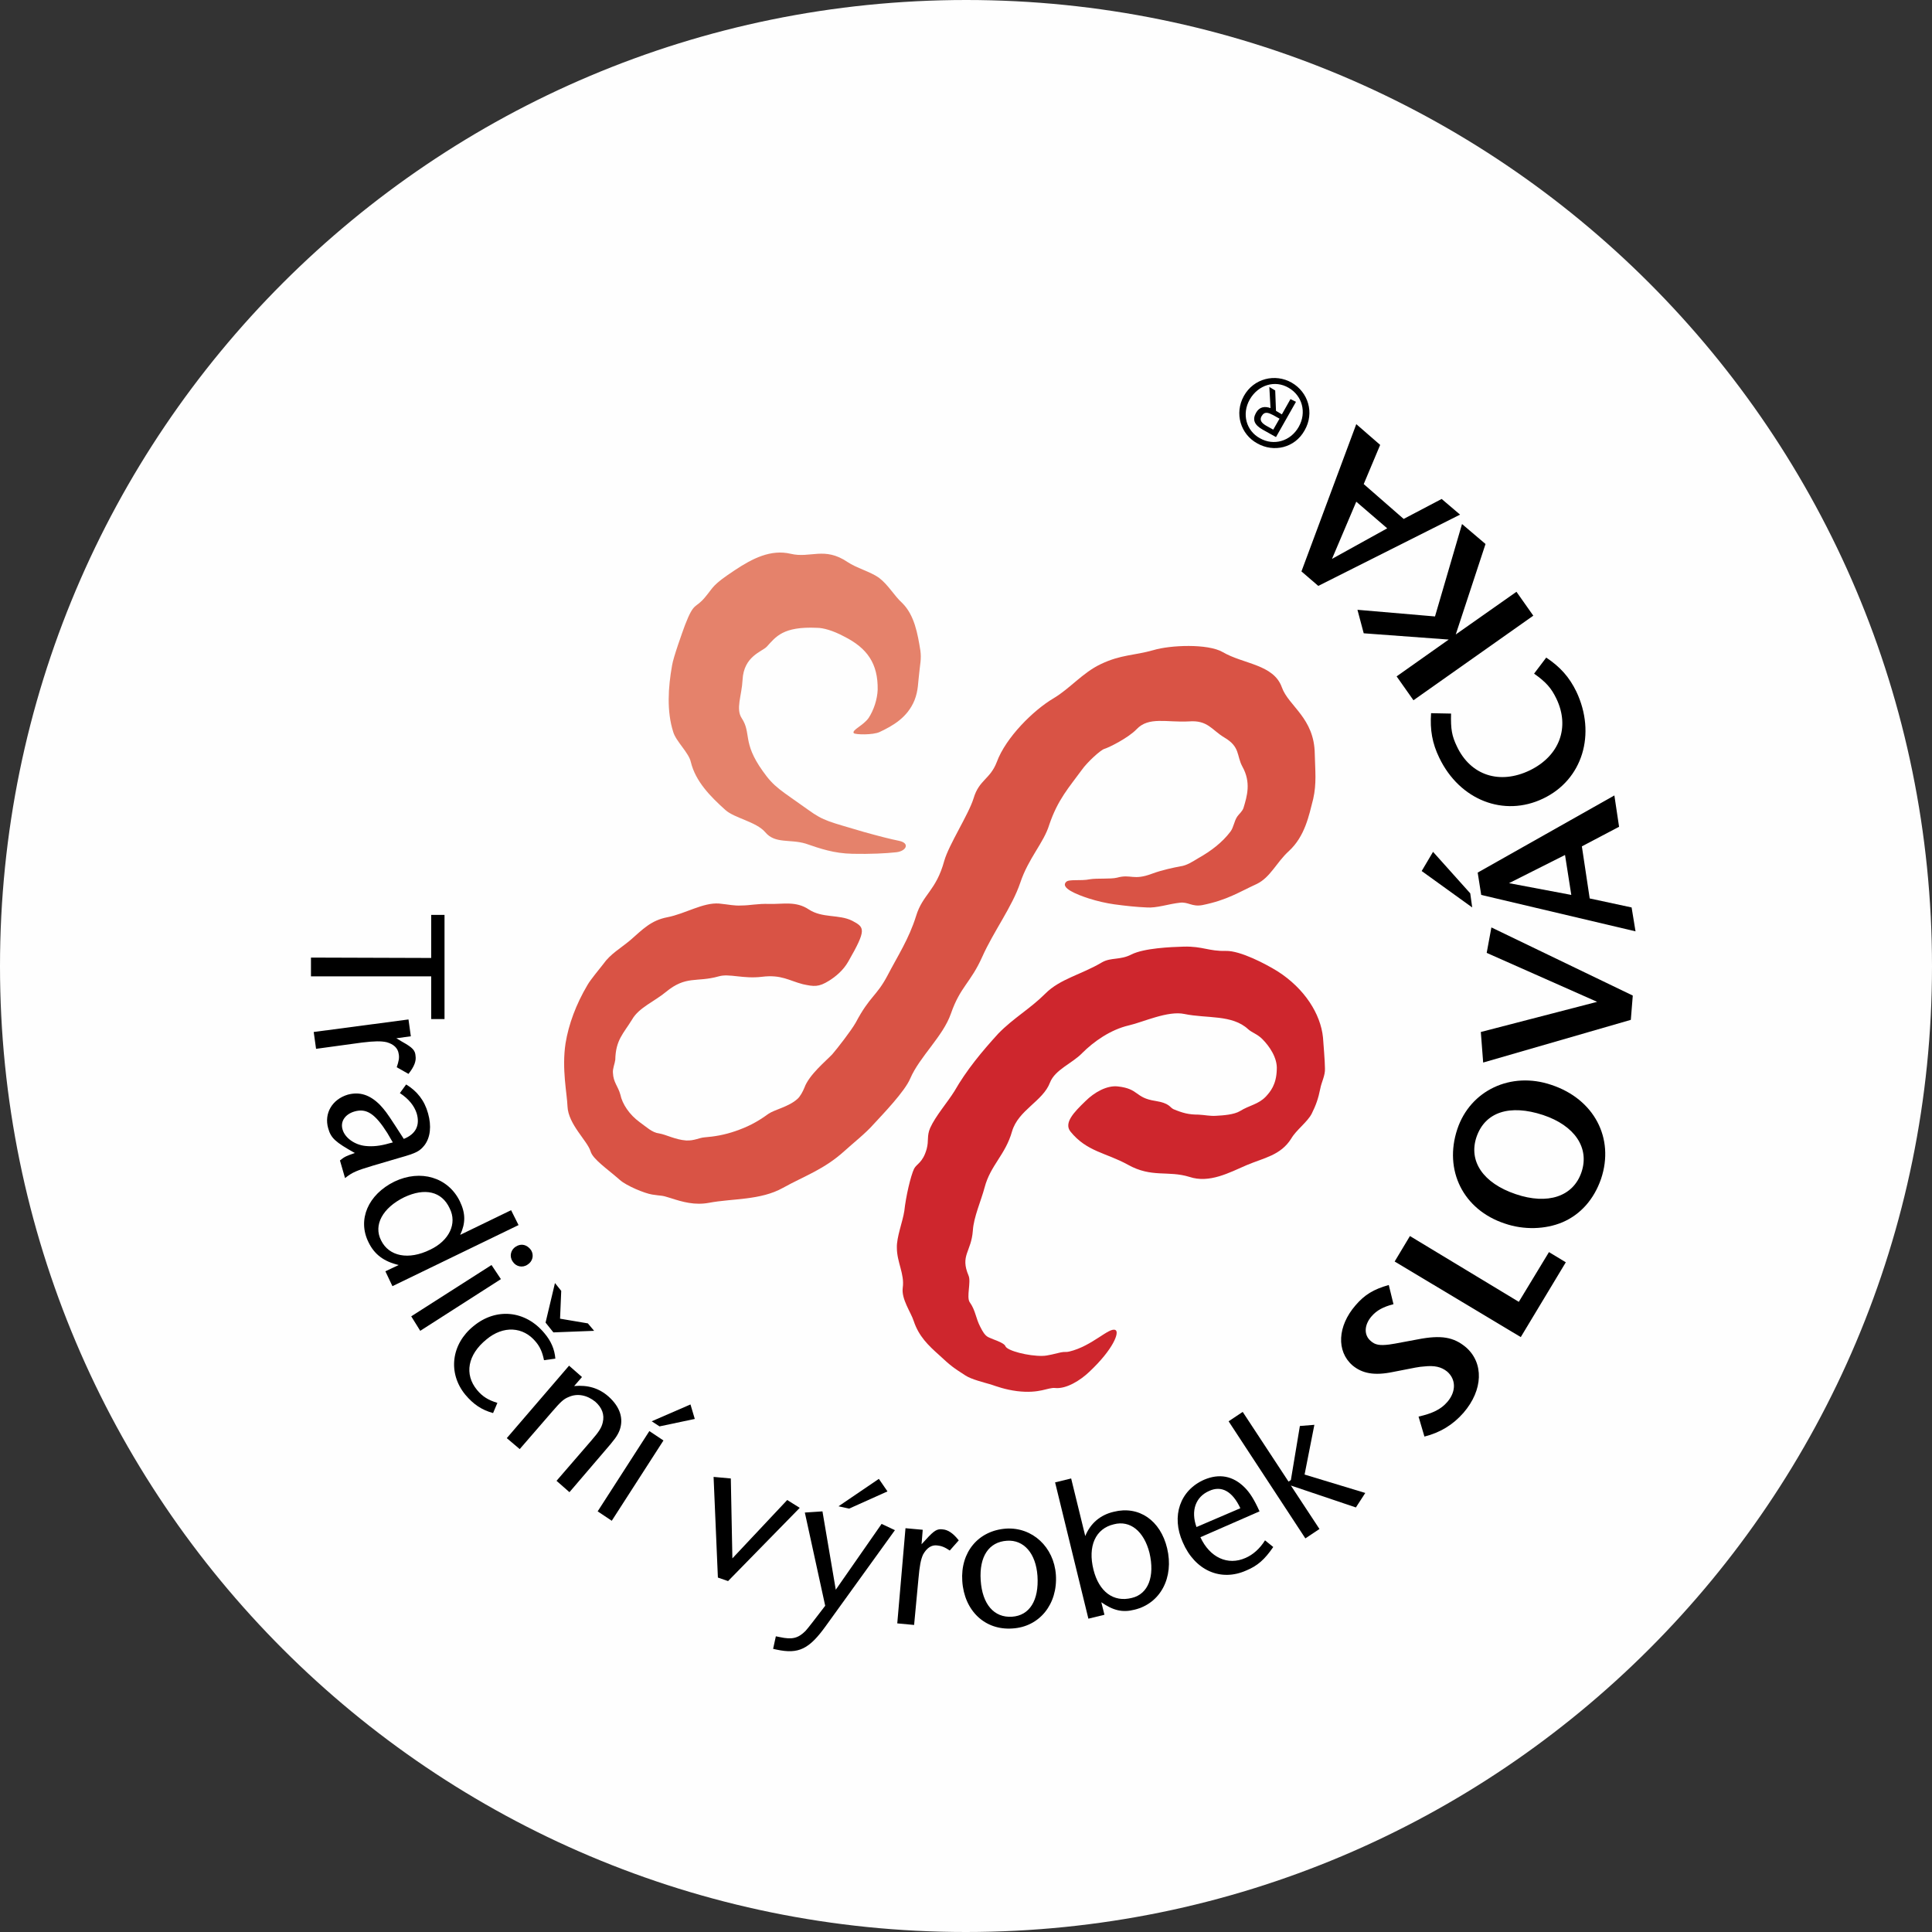 <?xml version="1.0" encoding="UTF-8"?>
<!DOCTYPE svg PUBLIC "-//W3C//DTD SVG 1.1//EN" "http://www.w3.org/Graphics/SVG/1.1/DTD/svg11.dtd">
<!-- Creator: CorelDRAW 2018 (64 bitů) -->
<svg xmlns="http://www.w3.org/2000/svg" xml:space="preserve" width="317px" height="317px" version="1.1" style="shape-rendering:geometricPrecision; text-rendering:geometricPrecision; image-rendering:optimizeQuality; fill-rule:evenodd; clip-rule:evenodd"
viewBox="0 0 49.33 49.33"
 xmlns:xlink="http://www.w3.org/1999/xlink">
 <rect x="0" y="0" width="49.33" height="49.33" fill="#333333" stroke="none"/>
 <defs>
  <style type="text/css">
   <![CDATA[
    .fil4 {fill:black}
    .fil0 {fill:#FEFEFE}
    .fil5 {fill:black;fill-rule:nonzero}
    .fil3 {fill:#CE262D;fill-rule:nonzero}
    .fil2 {fill:#D95345;fill-rule:nonzero}
    .fil1 {fill:#E5826B;fill-rule:nonzero}
   ]]>
  </style>
 </defs>
 <g id="Vrstva_x0020_1">
  <path class="fil0" d="M24.67 0c13.62,0 24.66,11.04 24.66,24.67 0,13.62 -11.04,24.66 -24.67,24.66 -13.62,0 -24.66,-11.04 -24.66,-24.66 0,-13.63 11.04,-24.67 24.67,-24.67z"/>
  <path class="fil1" d="M21.77 21.8c-0.48,-0.01 -0.82,-0.13 -1.2,-0.26 -0.4,-0.12 -0.78,0.01 -1.03,-0.29 -0.23,-0.27 -0.79,-0.36 -1.02,-0.57 -0.39,-0.35 -0.76,-0.73 -0.88,-1.22 -0.05,-0.24 -0.38,-0.53 -0.45,-0.77 -0.17,-0.53 -0.13,-1.14 -0.03,-1.7 0.03,-0.2 0.26,-0.84 0.33,-1.03 0.24,-0.62 0.26,-0.4 0.52,-0.72 0.22,-0.26 0.16,-0.29 0.75,-0.68 0.45,-0.3 0.92,-0.54 1.43,-0.42 0.5,0.12 0.86,-0.19 1.45,0.21 0.22,0.15 0.59,0.25 0.8,0.4 0.25,0.19 0.38,0.45 0.6,0.65 0.31,0.31 0.39,0.78 0.46,1.21 0.03,0.22 -0.01,0.36 -0.03,0.58 -0.03,0.22 -0.02,0.44 -0.12,0.69 -0.18,0.44 -0.55,0.65 -0.89,0.81 -0.17,0.08 -0.62,0.07 -0.66,0.03 -0.06,-0.08 0.24,-0.19 0.38,-0.39 0.13,-0.2 0.22,-0.47 0.23,-0.72 0.01,-0.66 -0.26,-1.06 -0.86,-1.36 -0.28,-0.15 -0.53,-0.22 -0.69,-0.22 -0.87,-0.04 -1.05,0.23 -1.28,0.48 -0.12,0.13 -0.59,0.24 -0.62,0.85 -0.02,0.4 -0.18,0.74 -0.02,0.98 0.25,0.38 0.01,0.61 0.53,1.34 0.3,0.43 0.46,0.49 1.17,1 0.4,0.29 0.54,0.3 1.41,0.56 0.43,0.12 0.67,0.18 0.91,0.23 0.28,0.06 0.18,0.26 -0.07,0.29 -0.26,0.03 -0.68,0.05 -1.12,0.04z"/>
  <path class="fil2" d="M28.52 22.41c0.36,-0.1 0.41,0.08 0.89,-0.1 0.27,-0.1 0.57,-0.16 0.73,-0.19 0.16,-0.02 0.31,-0.12 0.46,-0.21 0.32,-0.18 0.61,-0.4 0.82,-0.68 0.08,-0.11 0.09,-0.26 0.17,-0.38 0.04,-0.06 0.13,-0.13 0.16,-0.22 0.09,-0.3 0.2,-0.65 -0.03,-1.06 -0.15,-0.28 -0.05,-0.5 -0.46,-0.74 -0.32,-0.19 -0.42,-0.45 -0.91,-0.41 -0.56,0.03 -1.02,-0.13 -1.33,0.2 -0.21,0.22 -0.71,0.47 -0.82,0.5 -0.1,0.03 -0.44,0.34 -0.58,0.54 -0.32,0.44 -0.61,0.75 -0.83,1.4 -0.14,0.46 -0.53,0.85 -0.74,1.48 -0.21,0.62 -0.68,1.24 -0.97,1.89 -0.3,0.67 -0.56,0.76 -0.8,1.45 -0.2,0.58 -0.8,1.1 -1.04,1.66 -0.14,0.33 -0.69,0.9 -0.93,1.16 -0.21,0.24 -0.52,0.48 -0.75,0.69 -0.52,0.47 -1.01,0.63 -1.57,0.94 -0.57,0.32 -1.3,0.27 -1.88,0.38 -0.37,0.07 -0.68,-0.02 -0.99,-0.12 -0.24,-0.08 -0.23,-0.05 -0.47,-0.09 -0.19,-0.03 -0.65,-0.22 -0.82,-0.37 -0.33,-0.29 -0.69,-0.53 -0.75,-0.73 -0.08,-0.27 -0.57,-0.69 -0.59,-1.15 -0.01,-0.32 -0.15,-0.95 -0.05,-1.61 0.08,-0.49 0.27,-1 0.56,-1.49 0.08,-0.14 0.3,-0.4 0.4,-0.53 0.19,-0.27 0.44,-0.4 0.7,-0.62 0.31,-0.27 0.52,-0.5 0.94,-0.58 0.46,-0.09 0.91,-0.38 1.32,-0.35 0.29,0.03 0.38,0.06 0.57,0.05 0.22,0 0.41,-0.05 0.71,-0.04 0.35,0.01 0.68,-0.08 1.01,0.14 0.35,0.23 0.77,0.12 1.11,0.29 0.32,0.17 0.37,0.22 -0.1,1.04 -0.13,0.23 -0.33,0.39 -0.49,0.49 -0.27,0.17 -0.39,0.15 -0.67,0.09 -0.35,-0.09 -0.55,-0.25 -1.04,-0.19 -0.49,0.06 -0.84,-0.09 -1.11,-0.01 -0.57,0.16 -0.83,-0.03 -1.35,0.4 -0.29,0.24 -0.69,0.4 -0.86,0.7 -0.22,0.36 -0.42,0.52 -0.43,1.03 -0.01,0.09 -0.07,0.23 -0.06,0.33 0.01,0.25 0.13,0.34 0.19,0.56 0.05,0.24 0.23,0.51 0.49,0.7 0.17,0.12 0.32,0.27 0.5,0.29 0.18,0.03 0.41,0.16 0.69,0.18 0.21,0.01 0.33,-0.07 0.47,-0.08 0.25,-0.02 0.5,-0.06 0.79,-0.16 0.29,-0.1 0.54,-0.22 0.84,-0.44 0.16,-0.11 0.52,-0.18 0.74,-0.38 0.07,-0.06 0.14,-0.19 0.18,-0.29 0.12,-0.33 0.55,-0.68 0.71,-0.85 0.13,-0.15 0.48,-0.6 0.6,-0.81 0.36,-0.68 0.53,-0.67 0.81,-1.2 0.26,-0.5 0.55,-0.94 0.73,-1.52 0.17,-0.56 0.51,-0.64 0.72,-1.41 0.12,-0.42 0.62,-1.18 0.75,-1.6 0.14,-0.47 0.42,-0.48 0.59,-0.92 0.23,-0.63 0.94,-1.33 1.45,-1.63 0.42,-0.25 0.74,-0.65 1.2,-0.87 0.52,-0.25 0.86,-0.22 1.35,-0.36 0.43,-0.13 1.39,-0.17 1.77,0.05 0.53,0.31 1.3,0.31 1.51,0.9 0.17,0.48 0.83,0.78 0.84,1.7 0.01,0.43 0.05,0.75 -0.04,1.15 -0.11,0.43 -0.21,0.95 -0.62,1.33 -0.32,0.29 -0.47,0.67 -0.82,0.84 -0.46,0.21 -0.75,0.41 -1.39,0.54 -0.27,0.05 -0.36,-0.09 -0.58,-0.06 -0.28,0.03 -0.59,0.14 -0.84,0.12 -0.25,-0.01 -0.54,-0.04 -0.83,-0.08 -0.21,-0.03 -0.43,-0.08 -0.65,-0.15 -0.31,-0.1 -0.73,-0.27 -0.58,-0.42 0.07,-0.08 0.37,-0.02 0.61,-0.07 0.18,-0.03 0.53,0 0.69,-0.04z"/>
  <path class="fil3" d="M27.81 35.03c-0.22,0.21 -0.58,0.44 -0.87,0.41 -0.18,-0.02 -0.39,0.15 -0.97,0.08 -0.31,-0.04 -0.52,-0.12 -0.67,-0.17 -0.17,-0.05 -0.5,-0.13 -0.65,-0.23 -0.31,-0.2 -0.37,-0.24 -0.67,-0.52 -0.28,-0.25 -0.52,-0.48 -0.65,-0.87 -0.07,-0.22 -0.32,-0.56 -0.28,-0.85 0.05,-0.35 -0.15,-0.65 -0.15,-1.02 -0.01,-0.27 0.15,-0.67 0.19,-0.94 0.04,-0.37 0.16,-0.89 0.25,-1.08 0.07,-0.13 0.22,-0.15 0.32,-0.5 0.06,-0.22 0,-0.33 0.09,-0.54 0.14,-0.31 0.44,-0.65 0.62,-0.94 0.31,-0.54 0.7,-1.01 1.12,-1.47 0.39,-0.4 0.81,-0.63 1.2,-1.02 0.38,-0.38 0.91,-0.48 1.45,-0.8 0.23,-0.13 0.46,-0.05 0.75,-0.2 0.32,-0.16 0.99,-0.19 1.34,-0.2 0.48,-0.01 0.63,0.12 1.07,0.11 0.37,-0.01 1.03,0.34 1.32,0.52 0.69,0.44 1.1,1.09 1.16,1.69 0.01,0.15 0.05,0.61 0.05,0.79 0.01,0.18 -0.09,0.35 -0.12,0.52 -0.05,0.25 -0.11,0.42 -0.22,0.64 -0.11,0.21 -0.4,0.42 -0.52,0.63 -0.27,0.43 -0.69,0.49 -1.14,0.68 -0.44,0.19 -0.95,0.47 -1.46,0.3 -0.55,-0.17 -0.96,0.03 -1.57,-0.31 -0.56,-0.31 -1.05,-0.33 -1.47,-0.85 -0.17,-0.22 0.09,-0.49 0.38,-0.77 0.24,-0.24 0.56,-0.41 0.83,-0.38 0.55,0.06 0.43,0.29 0.96,0.37 0.37,0.06 0.36,0.16 0.46,0.21 0.24,0.1 0.39,0.14 0.64,0.14 0.18,0.01 0.29,0.04 0.45,0.03 0.19,-0.01 0.46,-0.03 0.61,-0.12 0.24,-0.15 0.47,-0.17 0.66,-0.37 0.11,-0.12 0.27,-0.3 0.28,-0.69 0.02,-0.3 -0.19,-0.6 -0.37,-0.78 -0.13,-0.13 -0.26,-0.16 -0.36,-0.25 -0.41,-0.38 -1.05,-0.27 -1.63,-0.39 -0.42,-0.09 -1.06,0.21 -1.41,0.29 -0.48,0.11 -0.91,0.42 -1.2,0.71 -0.25,0.26 -0.69,0.42 -0.82,0.75 -0.18,0.48 -0.81,0.7 -0.97,1.25 -0.17,0.6 -0.55,0.86 -0.7,1.43 -0.09,0.34 -0.28,0.76 -0.3,1.1 -0.04,0.55 -0.33,0.63 -0.11,1.15 0.07,0.16 -0.06,0.55 0.03,0.68 0.15,0.21 0.15,0.4 0.27,0.63 0.14,0.28 0.19,0.25 0.34,0.32 0.11,0.04 0.28,0.11 0.3,0.17 0.04,0.12 0.6,0.26 0.95,0.25 0.13,0 0.33,-0.06 0.47,-0.09 0.1,-0.02 0.13,0 0.21,-0.02 0.59,-0.14 1.02,-0.63 1.18,-0.55 0.11,0.05 -0.05,0.49 -0.67,1.07z"/>
  <path class="fil4" d="M32.98 9.77c-0.42,-0.24 -0.97,-0.11 -1.22,0.34 -0.25,0.45 -0.08,0.98 0.34,1.21 0.42,0.24 0.96,0.12 1.21,-0.33 0.26,-0.45 0.09,-0.98 -0.33,-1.22zm0.18 1.13c-0.21,0.37 -0.64,0.49 -0.99,0.29 -0.35,-0.19 -0.47,-0.62 -0.26,-0.99 0.22,-0.38 0.65,-0.5 0.99,-0.3 0.35,0.2 0.47,0.63 0.26,1zm-0.43 -0.32l-0.15 -0.09 -0.02 -0.52 -0.15 -0.09 0.03 0.54c-0.14,-0.05 -0.28,-0.04 -0.37,0.12 -0.1,0.18 -0.04,0.31 0.17,0.43l0.34 0.19 0.51 -0.9 -0.14 -0.07 -0.22 0.39zm-0.06 0.11l-0.16 0.28 -0.18 -0.1c-0.1,-0.06 -0.18,-0.13 -0.12,-0.24 0.08,-0.14 0.18,-0.09 0.3,-0.03l0.16 0.09z"/>
  <path class="fil5" d="M34.63 12.81l0.79 0.68 -1.41 0.78 0.62 -1.46zm0.19 -0.45l0.42 -1 -0.61 -0.53 -1.4 3.76 0.43 0.37 3.62 -1.82 -0.47 -0.4 -0.97 0.51 -1.02 -0.89z"/>
  <polygon class="fil5" points="39.15,15.72 38.72,15.11 37.17,16.2 37.93,13.89 37.33,13.38 36.64,15.74 34.66,15.57 34.82,16.17 36.99,16.33 35.66,17.27 36.09,17.88 "/>
  <path class="fil5" d="M36.54 18.21c-0.03,0.43 0.03,0.77 0.21,1.14 0.52,1.08 1.65,1.52 2.65,1.04 1.01,-0.48 1.36,-1.65 0.85,-2.73 -0.18,-0.37 -0.41,-0.63 -0.77,-0.87l-0.31 0.41c0.31,0.22 0.44,0.37 0.57,0.64 0.35,0.73 0.08,1.46 -0.68,1.83 -0.77,0.37 -1.51,0.13 -1.86,-0.61 -0.13,-0.27 -0.16,-0.44 -0.15,-0.84l-0.51 -0.01z"/>
  <path class="fil5" d="M37.54 22.81l-0.95 -1.06 -0.29 0.49 1.29 0.93 -0.05 -0.36zm2.42 -0.98l0.16 1.02 -1.59 -0.3 1.43 -0.72zm0.43 -0.22l0.95 -0.5 -0.12 -0.8 -3.49 1.97 0.09 0.57 3.94 0.93 -0.1 -0.61 -1.07 -0.23 -0.2 -1.33z"/>
  <polygon class="fil5" points="41.64,26.04 41.69,25.42 38.08,23.68 37.96,24.33 40.78,25.58 37.81,26.35 37.87,27.13 "/>
  <path class="fil5" d="M37.7 29.03c0.22,-0.64 0.85,-0.84 1.7,-0.56 0.81,0.27 1.19,0.84 0.98,1.46 -0.21,0.62 -0.86,0.84 -1.68,0.56 -0.83,-0.28 -1.21,-0.84 -1,-1.46zm-0.49 -0.2c-0.35,1.05 0.15,2.06 1.21,2.41 0.49,0.17 1.04,0.15 1.47,-0.03 0.47,-0.2 0.81,-0.59 0.99,-1.11 0.35,-1.04 -0.18,-2.04 -1.27,-2.4 -1.03,-0.35 -2.07,0.14 -2.4,1.13z"/>
  <polygon class="fil5" points="38.83,34.14 39.98,32.23 39.55,31.97 38.78,33.24 36,31.56 35.61,32.21 "/>
  <path class="fil5" d="M35.46 32.81c-0.39,0.11 -0.62,0.25 -0.85,0.52 -0.46,0.53 -0.49,1.17 -0.08,1.53 0.25,0.21 0.56,0.27 1.04,0.17 0.61,-0.12 0.65,-0.13 0.79,-0.14 0.27,-0.03 0.44,0.01 0.59,0.13 0.23,0.2 0.23,0.51 0.01,0.77 -0.17,0.2 -0.39,0.3 -0.74,0.38l0.15 0.51c0.4,-0.1 0.73,-0.3 1,-0.61 0.5,-0.58 0.52,-1.27 0.06,-1.67 -0.31,-0.26 -0.63,-0.32 -1.24,-0.2 -0.64,0.12 -0.64,0.12 -0.72,0.13 -0.24,0.03 -0.36,0.01 -0.47,-0.09 -0.18,-0.15 -0.17,-0.41 0.02,-0.63 0.13,-0.15 0.29,-0.24 0.56,-0.31l-0.12 -0.49z"/>
  <polygon class="fil5" points="33.33,39.28 33.69,39.04 32.96,37.93 34.62,38.49 34.86,38.12 33.31,37.65 33.56,36.38 33.19,36.41 32.96,37.79 32.9,37.83 31.73,36.05 31.37,36.29 "/>
  <path class="fil5" d="M30.55 38.99c-0.15,-0.42 -0.02,-0.77 0.32,-0.92 0.32,-0.15 0.6,0.01 0.8,0.44l-1.12 0.48zm1.61 -0.4c-0.14,-0.31 -0.25,-0.48 -0.38,-0.61 -0.3,-0.3 -0.65,-0.36 -1.03,-0.2 -0.62,0.27 -0.85,0.93 -0.55,1.6 0.31,0.72 0.97,1.01 1.62,0.72 0.29,-0.12 0.47,-0.28 0.69,-0.6l-0.21 -0.17c-0.13,0.21 -0.31,0.37 -0.5,0.45 -0.45,0.2 -0.91,-0.01 -1.15,-0.53l1.51 -0.66z"/>
  <path class="fil5" d="M28.44 38.92c0.42,-0.11 0.77,0.18 0.91,0.73 0.14,0.6 -0.03,1.05 -0.45,1.15 -0.47,0.12 -0.84,-0.16 -0.98,-0.72 -0.15,-0.6 0.05,-1.05 0.52,-1.16zm-1.5 -1.07l0.85 3.48 0.41 -0.1 -0.08 -0.32c0.3,0.21 0.54,0.27 0.85,0.19 0.66,-0.16 1.01,-0.82 0.83,-1.57 -0.17,-0.71 -0.72,-1.09 -1.36,-0.93 -0.35,0.08 -0.6,0.3 -0.73,0.62l-0.36 -1.47 -0.41 0.1z"/>
  <path class="fil5" d="M25.71 39.34c0.43,-0.03 0.74,0.32 0.78,0.9 0.04,0.62 -0.2,1.01 -0.65,1.04 -0.46,0.03 -0.76,-0.32 -0.8,-0.93 -0.04,-0.61 0.21,-0.98 0.67,-1.01zm-0.02 -0.31c-0.71,0.05 -1.17,0.6 -1.12,1.34 0.05,0.76 0.58,1.26 1.28,1.21 0.69,-0.04 1.16,-0.62 1.11,-1.37 -0.05,-0.71 -0.6,-1.22 -1.27,-1.18z"/>
  <path class="fil5" d="M22.91 41.45l0.43 0.04 0.11 -1.17c0.03,-0.34 0.06,-0.5 0.12,-0.63 0.09,-0.16 0.21,-0.25 0.36,-0.23 0.1,0.01 0.19,0.04 0.32,0.13l0.23 -0.26c-0.15,-0.19 -0.28,-0.27 -0.41,-0.28 -0.14,-0.02 -0.22,0.03 -0.42,0.25l-0.12 0.13 0.03 -0.37 -0.44 -0.04 -0.21 2.43z"/>
  <path class="fil5" d="M21.68 38.52l0.98 -0.44 -0.22 -0.32 -1.03 0.7 0.27 0.06zm-0.34 2.07l-0.34 -2 -0.45 0.03 0.52 2.38c-0.26,0.34 -0.42,0.55 -0.5,0.64 -0.19,0.19 -0.34,0.23 -0.66,0.16l-0.1 -0.02 -0.07 0.32 0.09 0.02c0.56,0.12 0.83,-0.01 1.26,-0.61l1.76 -2.44 -0.34 -0.16 -1.17 1.68z"/>
  <polygon class="fil5" points="18.33,40.28 18.59,40.37 20.42,38.5 20.1,38.3 18.7,39.79 18.66,37.75 18.22,37.71 "/>
  <path class="fil5" d="M16.84 36.42l0.9 -0.19 -0.11 -0.37 -0.99 0.43 0.2 0.13zm-1.58 2.17l0.36 0.24 1.32 -2.05 -0.36 -0.24 -1.32 2.05z"/>
  <path class="fil5" d="M12.94 36.72l0.33 0.28 0.84 -0.97c0.2,-0.23 0.28,-0.31 0.41,-0.36 0.22,-0.1 0.47,-0.05 0.68,0.12 0.17,0.15 0.24,0.33 0.19,0.53 -0.03,0.13 -0.09,0.23 -0.29,0.46l-0.89 1.03 0.33 0.29 0.89 -1.04c0.26,-0.3 0.33,-0.39 0.39,-0.54 0.11,-0.3 0.01,-0.6 -0.28,-0.86 -0.25,-0.22 -0.53,-0.3 -0.88,-0.27l0.2 -0.23 -0.33 -0.29 -1.59 1.85z"/>
  <path class="fil5" d="M14.3 33.67l0.03 -0.71 -0.16 -0.2 -0.24 1.01 0.2 0.25 1.04 -0.04 -0.16 -0.19 -0.71 -0.12zm-0.12 1.02c-0.02,-0.24 -0.11,-0.45 -0.28,-0.65 -0.48,-0.58 -1.23,-0.66 -1.81,-0.18 -0.57,0.46 -0.66,1.2 -0.21,1.75 0.21,0.25 0.42,0.39 0.71,0.47l0.11 -0.26c-0.23,-0.07 -0.38,-0.16 -0.52,-0.33 -0.33,-0.4 -0.24,-0.9 0.24,-1.29 0.43,-0.36 0.94,-0.33 1.26,0.06 0.11,0.13 0.17,0.27 0.21,0.47l0.29 -0.04z"/>
  <path class="fil5" d="M10.5 33.61l0.23 0.37 2.06 -1.32 -0.24 -0.36 -2.05 1.31zm3.06 -1.69c-0.1,-0.14 -0.25,-0.18 -0.39,-0.09 -0.13,0.08 -0.17,0.25 -0.08,0.38 0.08,0.13 0.25,0.17 0.38,0.08 0.13,-0.08 0.17,-0.24 0.09,-0.37z"/>
  <path class="fil5" d="M11.48 30.85c0.2,0.39 -0.01,0.83 -0.5,1.06 -0.55,0.27 -1.05,0.17 -1.25,-0.24 -0.2,-0.39 0.04,-0.83 0.59,-1.1 0.53,-0.25 0.96,-0.15 1.16,0.28zm1.57 0.05l-1.3 0.63c0.14,-0.3 0.14,-0.55 -0.01,-0.86 -0.3,-0.61 -1,-0.82 -1.67,-0.5 -0.67,0.33 -0.95,0.97 -0.66,1.55 0.15,0.31 0.39,0.49 0.77,0.58l-0.34 0.16 0.18 0.38 3.22 -1.56 -0.19 -0.38z"/>
  <path class="fil5" d="M10.03 29.17l-0.08 0.02c-0.24,0.07 -0.43,0.09 -0.62,0.07 -0.28,-0.03 -0.52,-0.21 -0.58,-0.41 -0.07,-0.21 0.06,-0.4 0.3,-0.47 0.31,-0.09 0.53,0.06 0.84,0.55l0.14 0.24zm-1.22 0.91c0.19,-0.15 0.29,-0.19 0.72,-0.32l0.68 -0.2c0.43,-0.12 0.51,-0.17 0.63,-0.32 0.15,-0.2 0.18,-0.49 0.09,-0.81 -0.09,-0.33 -0.28,-0.57 -0.56,-0.74l-0.16 0.22c0.23,0.15 0.37,0.33 0.43,0.52 0.09,0.31 -0.03,0.53 -0.33,0.65l-0.22 -0.34c-0.22,-0.34 -0.27,-0.4 -0.39,-0.53 -0.26,-0.26 -0.52,-0.34 -0.82,-0.26 -0.4,0.12 -0.61,0.48 -0.5,0.86 0.07,0.25 0.18,0.35 0.68,0.63 -0.2,0.07 -0.26,0.09 -0.38,0.19l0.13 0.45z"/>
  <path class="fil5" d="M8.01 26.35l0.06 0.43 1.17 -0.16c0.33,-0.04 0.49,-0.04 0.63,-0.01 0.18,0.05 0.29,0.15 0.31,0.3 0.02,0.1 0,0.19 -0.05,0.34l0.3 0.17c0.15,-0.19 0.2,-0.33 0.18,-0.46 -0.01,-0.14 -0.07,-0.21 -0.34,-0.36l-0.15 -0.09 0.37 -0.05 -0.06 -0.43 -2.42 0.32z"/>
  <polygon class="fil5" points="7.94,24.45 7.94,24.93 11.01,24.93 11.01,26.02 11.35,26.02 11.35,23.36 11.01,23.36 11.01,24.46 "/>
 </g>
</svg>
